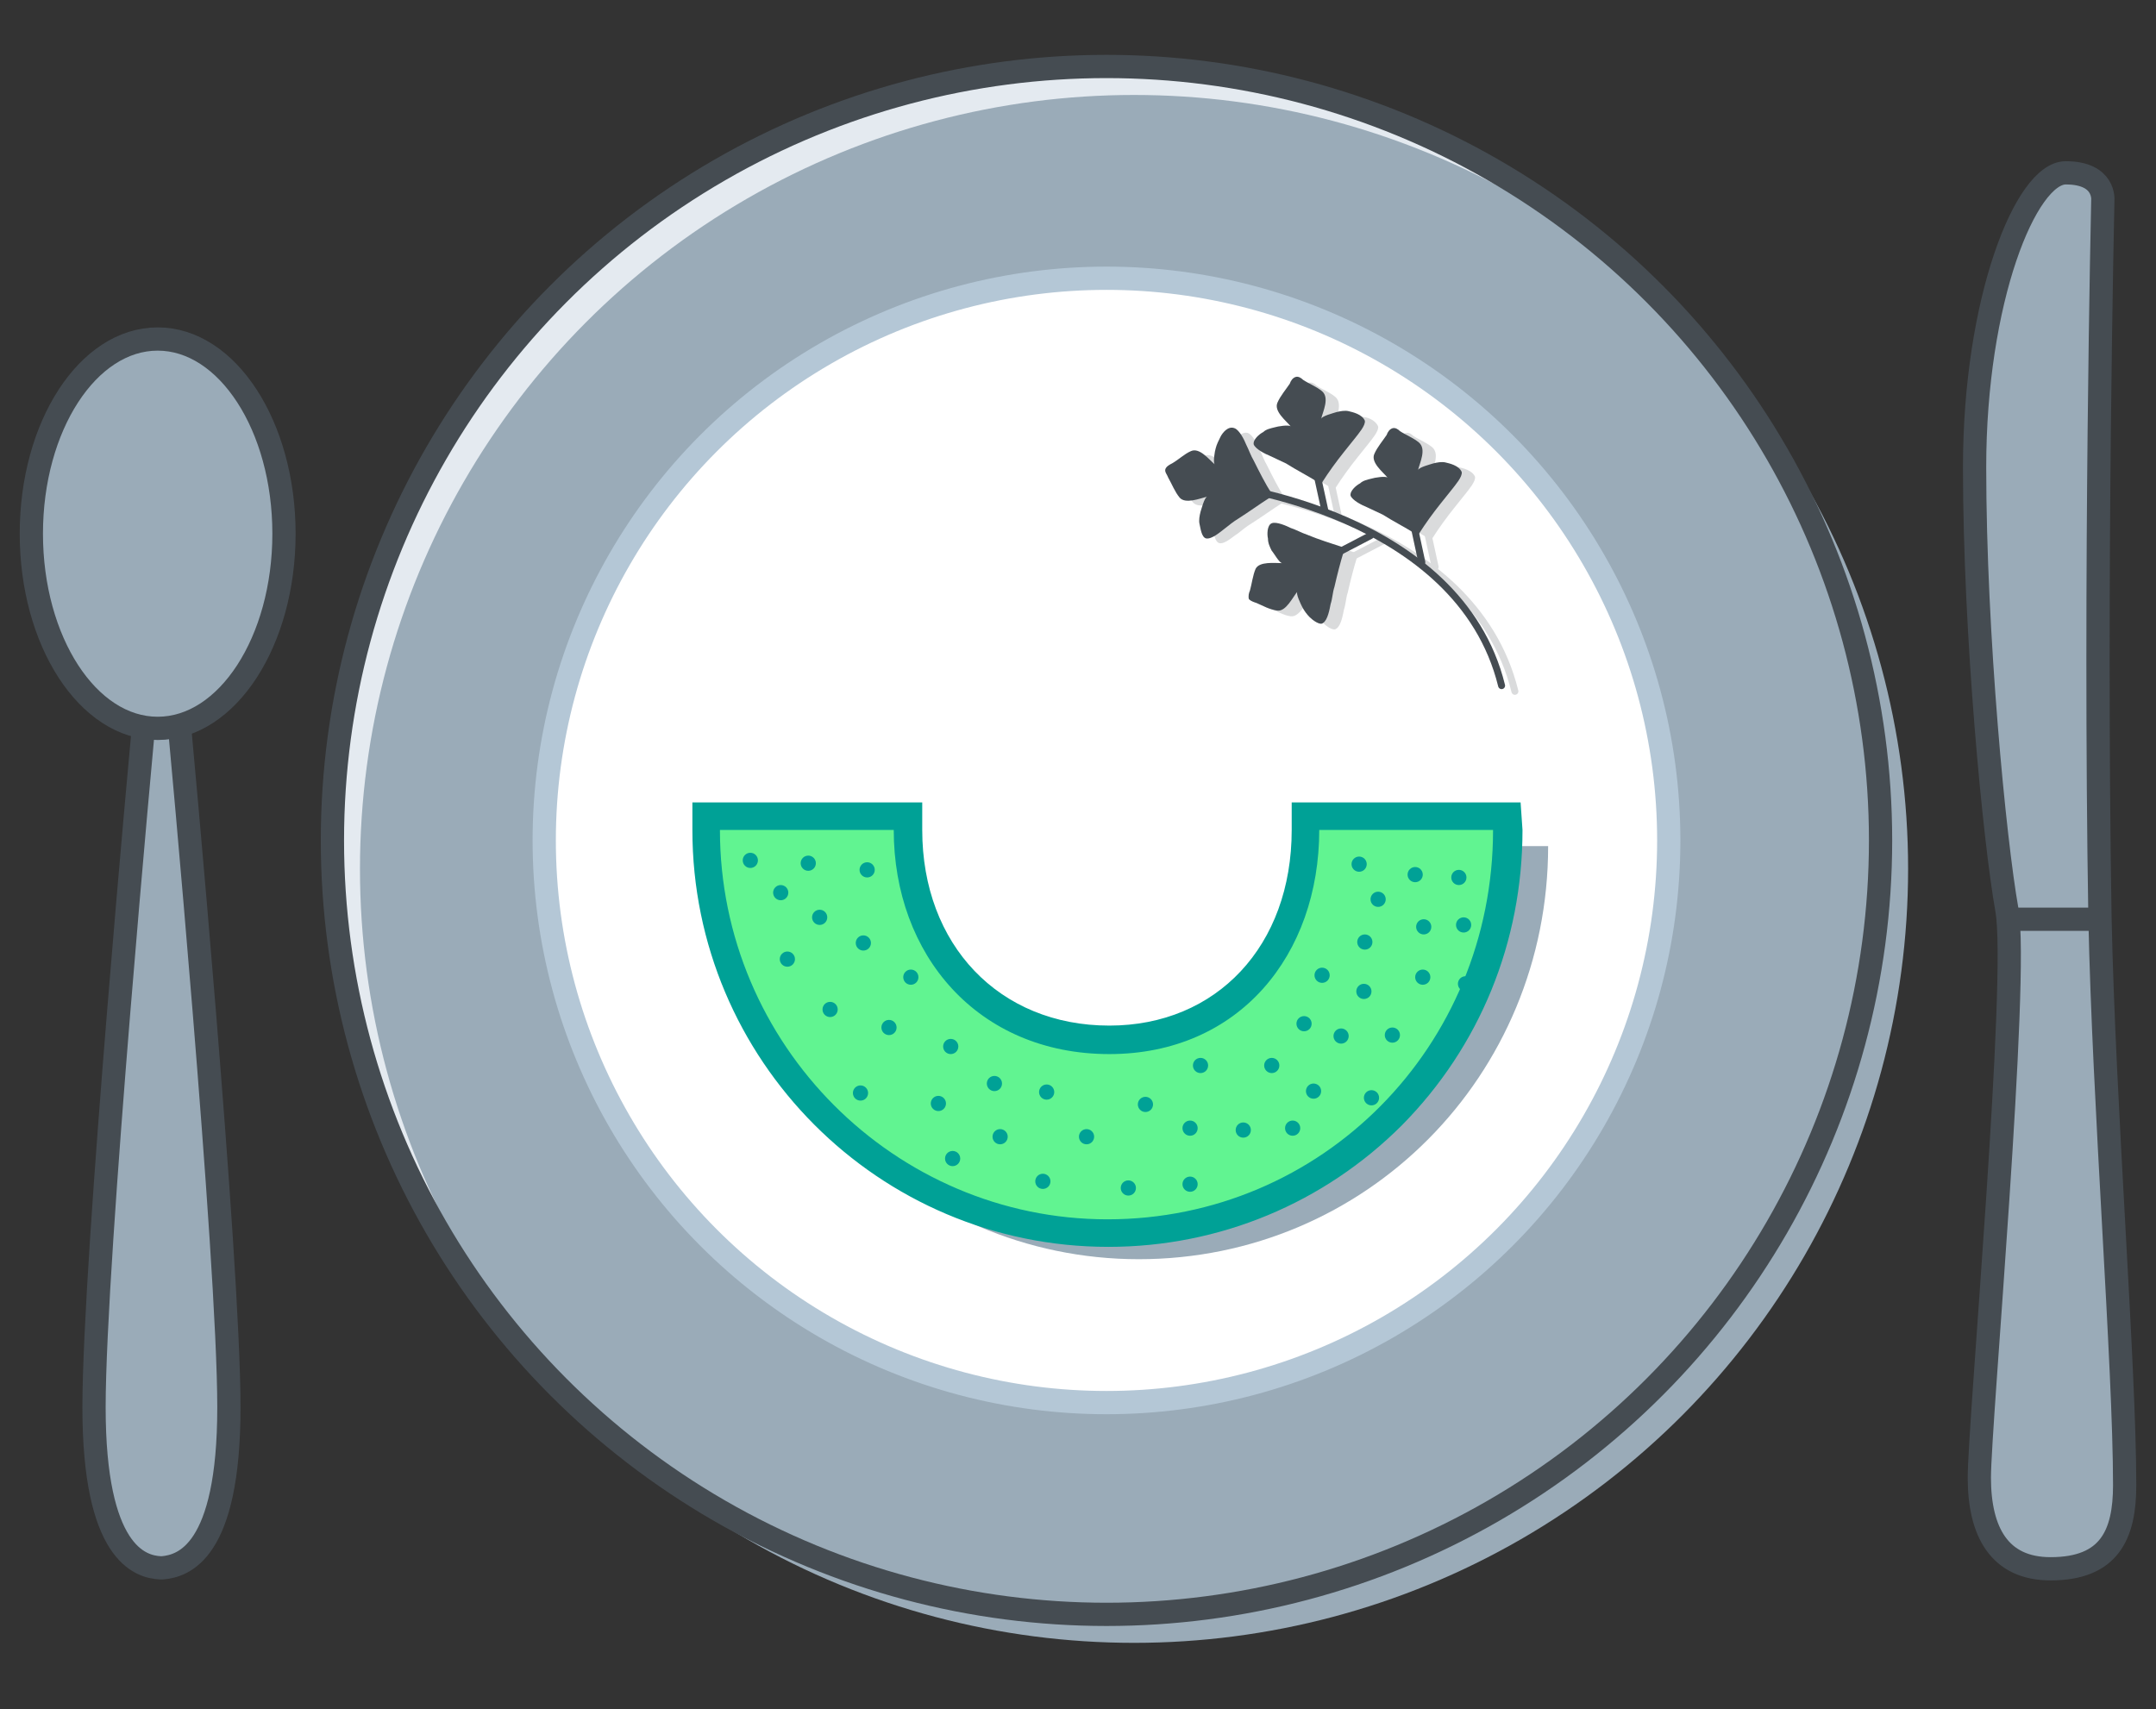 <?xml version="1.0" encoding="utf-8"?>
<!-- Generator: Adobe Illustrator 25.0.1, SVG Export Plug-In . SVG Version: 6.00 Build 0)  -->
<svg version="1.1" id="Capa_1" xmlns="http://www.w3.org/2000/svg" xmlns:xlink="http://www.w3.org/1999/xlink" x="0px" y="0px"
	 viewBox="0 0 227 180" style="enable-background:new 0 0 227 180;" xml:space="preserve">
<rect x="0" y="0" width="227" height="180" fill="#333333" stroke="none"/>
<style type="text/css">
	.st0{fill:#E4EAF0;}
	.st1{fill:#9AABB8;}
	.st2{fill:#FFFFFF;stroke:#B4C7D6;stroke-width:2.448;stroke-miterlimit:10;}
	.st3{opacity:0.2;}
	.st4{fill:none;stroke:#454C52;stroke-width:0.734;stroke-linecap:round;stroke-linejoin:round;stroke-miterlimit:10;}
	.st5{fill:#454C52;}
	.st6{fill:#9AABB8;stroke:#454C52;stroke-width:2.448;stroke-miterlimit:10;}
	.st7{fill:none;stroke:#454C52;stroke-width:2.448;stroke-miterlimit:10;}
	.st8{fill:#61F491;}
	.st9{fill:#00A196;}
</style>
<circle class="st0" cx="116.5" cy="88.5" r="81.5"/>
<circle class="st1" cx="119.4" cy="91.5" r="81.5"/>
<circle class="st2" cx="116.5" cy="88.5" r="59.2"/>
<g class="st3">
	<path class="st4" d="M159.5,72.8C155,54.5,130,51.7,130,51.7"/>
	<path class="st5" d="M129.9,46.5c-0.2,0.4-0.4,0.8-0.5,1.2c-0.1,0.3-0.3,1.5-0.1,1.7c-0.6-0.5-1.6-1.8-2.5-1.4
		c-0.7,0.3-1.3,0.9-2,1.3c-0.2,0.1-0.6,0.3-0.7,0.6s0.2,0.6,0.3,0.9c0.4,0.7,0.7,1.5,1.2,2.1c0.6,0.7,2.1,0.1,2.9-0.1
		c-0.3,0.1-0.6,1.3-0.7,1.6c-0.1,0.4-0.2,0.9-0.1,1.3s0.2,1.4,0.7,1.5c0.6,0.1,1.4-0.7,1.9-1c0.5-0.4,1-0.8,1.5-1.1
		c1.1-0.7,2.2-1.5,3.3-2.2l0.1-0.2l0.1-0.2c-0.7-1.1-1.3-2.3-1.9-3.5c-0.3-0.5-0.5-1.1-0.8-1.7c-0.2-0.5-0.7-1.5-1.2-1.7
		C130.8,45.4,130.1,46.1,129.9,46.5L129.9,46.5z"/>
	<path class="st4" d="M149.4,51.9l1.7,7.8"/>
	<path class="st5" d="M153.6,49.2c-0.4-0.1-0.9,0-1.3,0.1c-0.3,0.1-1.5,0.4-1.6,0.7c0.2-0.8,0.9-2.2,0.1-2.9c-0.6-0.5-1.4-0.8-2-1.2
		c-0.2-0.2-0.5-0.4-0.8-0.3c-0.3,0.1-0.5,0.4-0.6,0.7c-0.4,0.6-1,1.3-1.3,2c-0.4,0.9,0.9,1.9,1.4,2.5c-0.2-0.2-1.4,0-1.7,0.1
		c-0.4,0.1-0.9,0.2-1.2,0.5c-0.4,0.2-1.1,0.8-1,1.3c0.2,0.5,1.2,1,1.7,1.2c0.6,0.3,1.1,0.5,1.7,0.8c1.1,0.7,2.3,1.3,3.4,2h0.4
		c0.7-1.1,1.5-2.2,2.3-3.2l1.2-1.5c0.3-0.4,1.1-1.3,1-1.8C155,49.5,154,49.3,153.6,49.2L153.6,49.2z"/>
	<path class="st4" d="M139.2,46.5l1.7,7.8"/>
	<path class="st5" d="M143.4,43.9c-0.4-0.1-0.9,0-1.3,0.1c-0.3,0.1-1.5,0.4-1.6,0.7c0.2-0.8,0.9-2.2,0.1-2.9c-0.6-0.5-1.4-0.8-2-1.2
		c-0.2-0.2-0.5-0.4-0.8-0.3c-0.3,0.1-0.5,0.4-0.6,0.7c-0.4,0.6-1,1.3-1.3,2c-0.4,0.9,0.9,1.9,1.4,2.5c-0.2-0.2-1.4,0-1.7,0.1
		c-0.4,0.1-0.9,0.2-1.2,0.5c-0.4,0.2-1.1,0.8-1,1.3c0.2,0.5,1.2,1,1.7,1.2c0.6,0.3,1.1,0.5,1.7,0.8c1.1,0.7,2.3,1.3,3.4,2h0.4
		c0.7-1.1,1.5-2.2,2.3-3.2l1.2-1.5c0.3-0.4,1.1-1.3,1-1.8C144.8,44.2,143.9,43.9,143.4,43.9L143.4,43.9z"/>
	<path class="st4" d="M138.6,60.6l7.1-3.7"/>
	<path class="st5" d="M139.3,65.6c-0.3-0.3-0.6-0.7-0.8-1.1c-0.1-0.2-0.7-1.4-0.5-1.6c-0.5,0.6-1.2,2.1-2.1,2
		c-0.8-0.1-1.5-0.6-2.2-0.8c-0.3-0.1-0.6-0.2-0.8-0.4c-0.1-0.3,0-0.7,0.1-0.9c0.2-0.7,0.3-1.6,0.6-2.3c0.4-0.8,2-0.6,2.8-0.6
		c-0.3,0-0.9-1.1-1.1-1.3c-0.2-0.4-0.4-0.8-0.4-1.3c-0.1-0.5-0.1-1.4,0.4-1.6c0.5-0.2,1.6,0.3,2,0.5c0.6,0.2,1.1,0.5,1.7,0.7
		c1.2,0.5,2.5,0.9,3.7,1.3l0.1,0.2l0.1,0.2c-0.4,1.3-0.7,2.5-1,3.8c-0.2,0.6-0.2,1.2-0.4,1.8c-0.1,0.5-0.3,1.7-0.8,2
		C140.4,66.5,139.6,65.9,139.3,65.6L139.3,65.6z"/>
</g>
<g>
	<path class="st6" d="M15.1,76.6c0,0-5.2,55.9-5.2,71.6c0,15.3,4.8,16.8,7,16.9h0.2c2.2-0.2,7-1.6,7-16.9c0-15.8-5.2-71.7-5.2-71.7"
		/>
	<ellipse class="st6" cx="16.6" cy="56.2" rx="13.3" ry="20.5"/>
</g>
<path class="st1" d="M120.1,114.1c-14.7,0-24-11.1-24-25H76.6c0,23.9,19.5,43.5,43.3,43.5c23.9,0,43.1-19.3,43.1-43.5h-19.4
	C143.5,103.1,134.5,114.1,120.1,114.1z"/>
<g>
	<path class="st6" d="M215.9,165.2c6.2,0,7.8-3.6,7.8-8.8c0-12.6-2.2-40.2-2.6-59.8c-0.6-36.2,0.3-75.5,0.3-75.5s0.3-2.9-3.9-2.9
		s-9.6,13.4-9.6,31s2.1,39.3,3.4,46.6c1.3,7.2-2.9,54.1-2.9,59.8S210.5,165.2,215.9,165.2z"/>
	<path class="st7" d="M211.5,96.8h9.6"/>
</g>
<path class="st8" d="M116.6,129.9c-23.3,0-42.3-19.1-42.3-42.5V86h21.3v1.5c0,13,8.7,22.1,21.2,22.1c12.2,0,20.6-9.1,20.6-22.1V86
	h21.3v1.5C158.7,110.8,139.8,129.9,116.6,129.9L116.6,129.9z"/>
<path class="st9" d="M157.2,87.4c0,22.8-18,41-40.6,41c-22.4,0-40.8-18.4-40.8-41h18.3c0,13.1,8.8,23.6,22.7,23.6
	c13.7,0,22.1-10.5,22.1-23.6L157.2,87.4 M160.1,84.5H136v2.9c0,12.2-7.9,20.6-19.2,20.6c-11.6,0-19.7-8.5-19.7-20.6v-2.9H72.9v2.9
	c0,24.2,19.6,43.9,43.8,43.9c11.7,0,22.7-4.6,30.9-12.8c8.2-8.3,12.7-19.3,12.7-31.1L160.1,84.5L160.1,84.5z"/>
<circle class="st9" cx="100.3" cy="122" r="0.8"/>
<circle class="st9" cx="93.6" cy="108.2" r="0.8"/>
<circle class="st9" cx="90.6" cy="115.1" r="0.8"/>
<circle class="st9" cx="126.4" cy="112.2" r="0.8"/>
<circle class="st9" cx="138.3" cy="114.9" r="0.8"/>
<circle class="st9" cx="104.7" cy="114.1" r="0.8"/>
<circle class="st9" cx="100.1" cy="110.2" r="0.8"/>
<circle class="st9" cx="110.2" cy="115" r="0.8"/>
<circle class="st9" cx="105.3" cy="119.7" r="0.8"/>
<circle class="st9" cx="114.4" cy="119.7" r="0.8"/>
<circle class="st9" cx="136.1" cy="118.8" r="0.8"/>
<circle class="st9" cx="109.8" cy="124.4" r="0.8"/>
<circle class="st9" cx="91.3" cy="91.6" r="0.8"/>
<circle class="st9" cx="86.3" cy="96.6" r="0.8"/>
<circle class="st9" cx="82.2" cy="94" r="0.8"/>
<circle class="st9" cx="79" cy="90.6" r="0.8"/>
<circle class="st9" cx="85.1" cy="90.9" r="0.8"/>
<circle class="st9" cx="95.9" cy="102.9" r="0.8"/>
<circle class="st9" cx="87.4" cy="106.3" r="0.8"/>
<circle class="st9" cx="82.9" cy="101" r="0.8"/>
<circle class="st9" cx="90.9" cy="99.3" r="0.8"/>
<circle class="st9" cx="98.8" cy="116.2" r="0.8"/>
<circle class="st9" cx="154.3" cy="103.6" r="0.8"/>
<circle class="st9" cx="145.1" cy="94.7" r="0.8"/>
<circle class="st9" cx="141.2" cy="109.1" r="0.8"/>
<circle class="st9" cx="153.6" cy="92.4" r="0.8"/>
<circle class="st9" cx="144.4" cy="115.6" r="0.8"/>
<circle class="st9" cx="139.2" cy="102.7" r="0.8"/>
<circle class="st9" cx="146.6" cy="109" r="0.8"/>
<circle class="st9" cx="133.9" cy="112.2" r="0.8"/>
<circle class="st9" cx="137.3" cy="107.8" r="0.8"/>
<circle class="st9" cx="143.7" cy="99.2" r="0.8"/>
<circle class="st9" cx="149.9" cy="97.6" r="0.8"/>
<circle class="st9" cx="149" cy="92.1" r="0.8"/>
<circle class="st9" cx="149.8" cy="102.9" r="0.8"/>
<circle class="st9" cx="154.1" cy="97.4" r="0.8"/>
<circle class="st9" cx="130.9" cy="119" r="0.8"/>
<circle class="st9" cx="120.6" cy="116.3" r="0.8"/>
<circle class="st9" cx="118.8" cy="125.1" r="0.8"/>
<circle class="st9" cx="125.3" cy="118.8" r="0.8"/>
<circle class="st9" cx="125.3" cy="124.7" r="0.8"/>
<circle class="st9" cx="143.1" cy="91" r="0.8"/>
<circle class="st9" cx="143.6" cy="104.4" r="0.8"/>
<g>
	<path class="st4" d="M158.1,72.2c-4.5-18.3-29.5-21.1-29.5-21.1"/>
	<path class="st5" d="M128.5,46c-0.2,0.4-0.4,0.8-0.5,1.2c-0.1,0.3-0.3,1.5-0.1,1.7c-0.6-0.5-1.6-1.8-2.5-1.4
		c-0.7,0.3-1.3,0.9-2,1.3c-0.2,0.1-0.6,0.3-0.7,0.6s0.2,0.6,0.3,0.9c0.4,0.7,0.7,1.5,1.2,2.1c0.6,0.7,2.1,0.1,2.9-0.1
		c-0.3,0.1-0.6,1.3-0.7,1.6c-0.1,0.4-0.2,0.9-0.1,1.3s0.2,1.4,0.7,1.5c0.6,0.1,1.5-0.7,1.9-1c0.5-0.4,1-0.8,1.5-1.1
		c1.1-0.7,2.2-1.5,3.3-2.2l0.1-0.2l0.1-0.2c-0.7-1.1-1.3-2.3-1.9-3.5c-0.3-0.5-0.5-1.1-0.8-1.7c-0.2-0.5-0.7-1.5-1.2-1.7
		C129.3,44.8,128.7,45.6,128.5,46L128.5,46z"/>
	<path class="st4" d="M148,51.3l1.7,7.9"/>
	<path class="st5" d="M152.2,48.7c-0.4-0.1-0.9,0-1.3,0.1c-0.3,0.1-1.5,0.4-1.6,0.7c0.2-0.8,0.9-2.2,0.1-2.9c-0.6-0.5-1.4-0.8-2-1.2
		c-0.2-0.2-0.5-0.4-0.8-0.3c-0.3,0.1-0.5,0.4-0.6,0.7c-0.4,0.6-1,1.3-1.3,2c-0.4,0.9,0.9,1.9,1.4,2.5c-0.2-0.2-1.4,0-1.7,0.1
		c-0.4,0.1-0.9,0.2-1.2,0.5c-0.4,0.2-1.1,0.8-1,1.3c0.2,0.5,1.2,1,1.7,1.2c0.6,0.3,1.1,0.5,1.7,0.8c1.1,0.7,2.3,1.3,3.4,2h0.4
		c0.7-1.1,1.5-2.2,2.3-3.2l1.2-1.5c0.3-0.4,1.1-1.3,1-1.8C153.6,49,152.6,48.8,152.2,48.7L152.2,48.7z"/>
	<path class="st4" d="M137.8,46l1.7,7.8"/>
	<path class="st5" d="M142,43.3c-0.4-0.1-0.9,0-1.3,0.1c-0.3,0.1-1.5,0.4-1.6,0.7c0.2-0.8,0.9-2.2,0.1-2.9c-0.6-0.5-1.4-0.8-2-1.2
		c-0.2-0.2-0.5-0.4-0.8-0.3c-0.3,0.1-0.5,0.4-0.6,0.7c-0.4,0.6-1,1.3-1.3,2c-0.4,0.9,0.9,1.9,1.4,2.5c-0.2-0.2-1.4,0-1.7,0.1
		c-0.4,0.1-0.9,0.2-1.2,0.5c-0.4,0.2-1.1,0.8-1,1.3c0.2,0.5,1.2,1,1.7,1.2c0.6,0.3,1.1,0.5,1.7,0.8c1.1,0.7,2.3,1.3,3.4,2h0.4
		c0.7-1.1,1.5-2.2,2.3-3.2l1.2-1.5c0.3-0.4,1.1-1.3,1-1.8C143.4,43.6,142.4,43.4,142,43.3L142,43.3z"/>
	<path class="st4" d="M137.2,60.1l7.1-3.7"/>
	<path class="st5" d="M137.9,65c-0.3-0.3-0.6-0.7-0.8-1.1c-0.1-0.2-0.7-1.4-0.5-1.6c-0.5,0.6-1.2,2.1-2.1,2
		c-0.8-0.1-1.5-0.5-2.2-0.8c-0.3-0.1-0.6-0.2-0.8-0.4c-0.1-0.3,0-0.7,0.1-0.9c0.2-0.7,0.3-1.6,0.6-2.3c0.4-0.8,2-0.6,2.8-0.6
		c-0.3,0-0.9-1.1-1.1-1.3c-0.2-0.4-0.4-0.8-0.4-1.3c-0.1-0.4-0.1-1.4,0.4-1.6c0.5-0.2,1.6,0.3,2,0.5c0.6,0.2,1.1,0.5,1.7,0.7
		c1.2,0.5,2.5,0.9,3.7,1.3l0.1,0.2l0.1,0.2c-0.4,1.3-0.7,2.5-1,3.8c-0.2,0.6-0.2,1.2-0.4,1.8c-0.1,0.5-0.3,1.7-0.8,2
		C139,65.9,138.2,65.3,137.9,65L137.9,65z"/>
</g>
<circle class="st7" cx="116.5" cy="88.5" r="81.5"/>
</svg>
